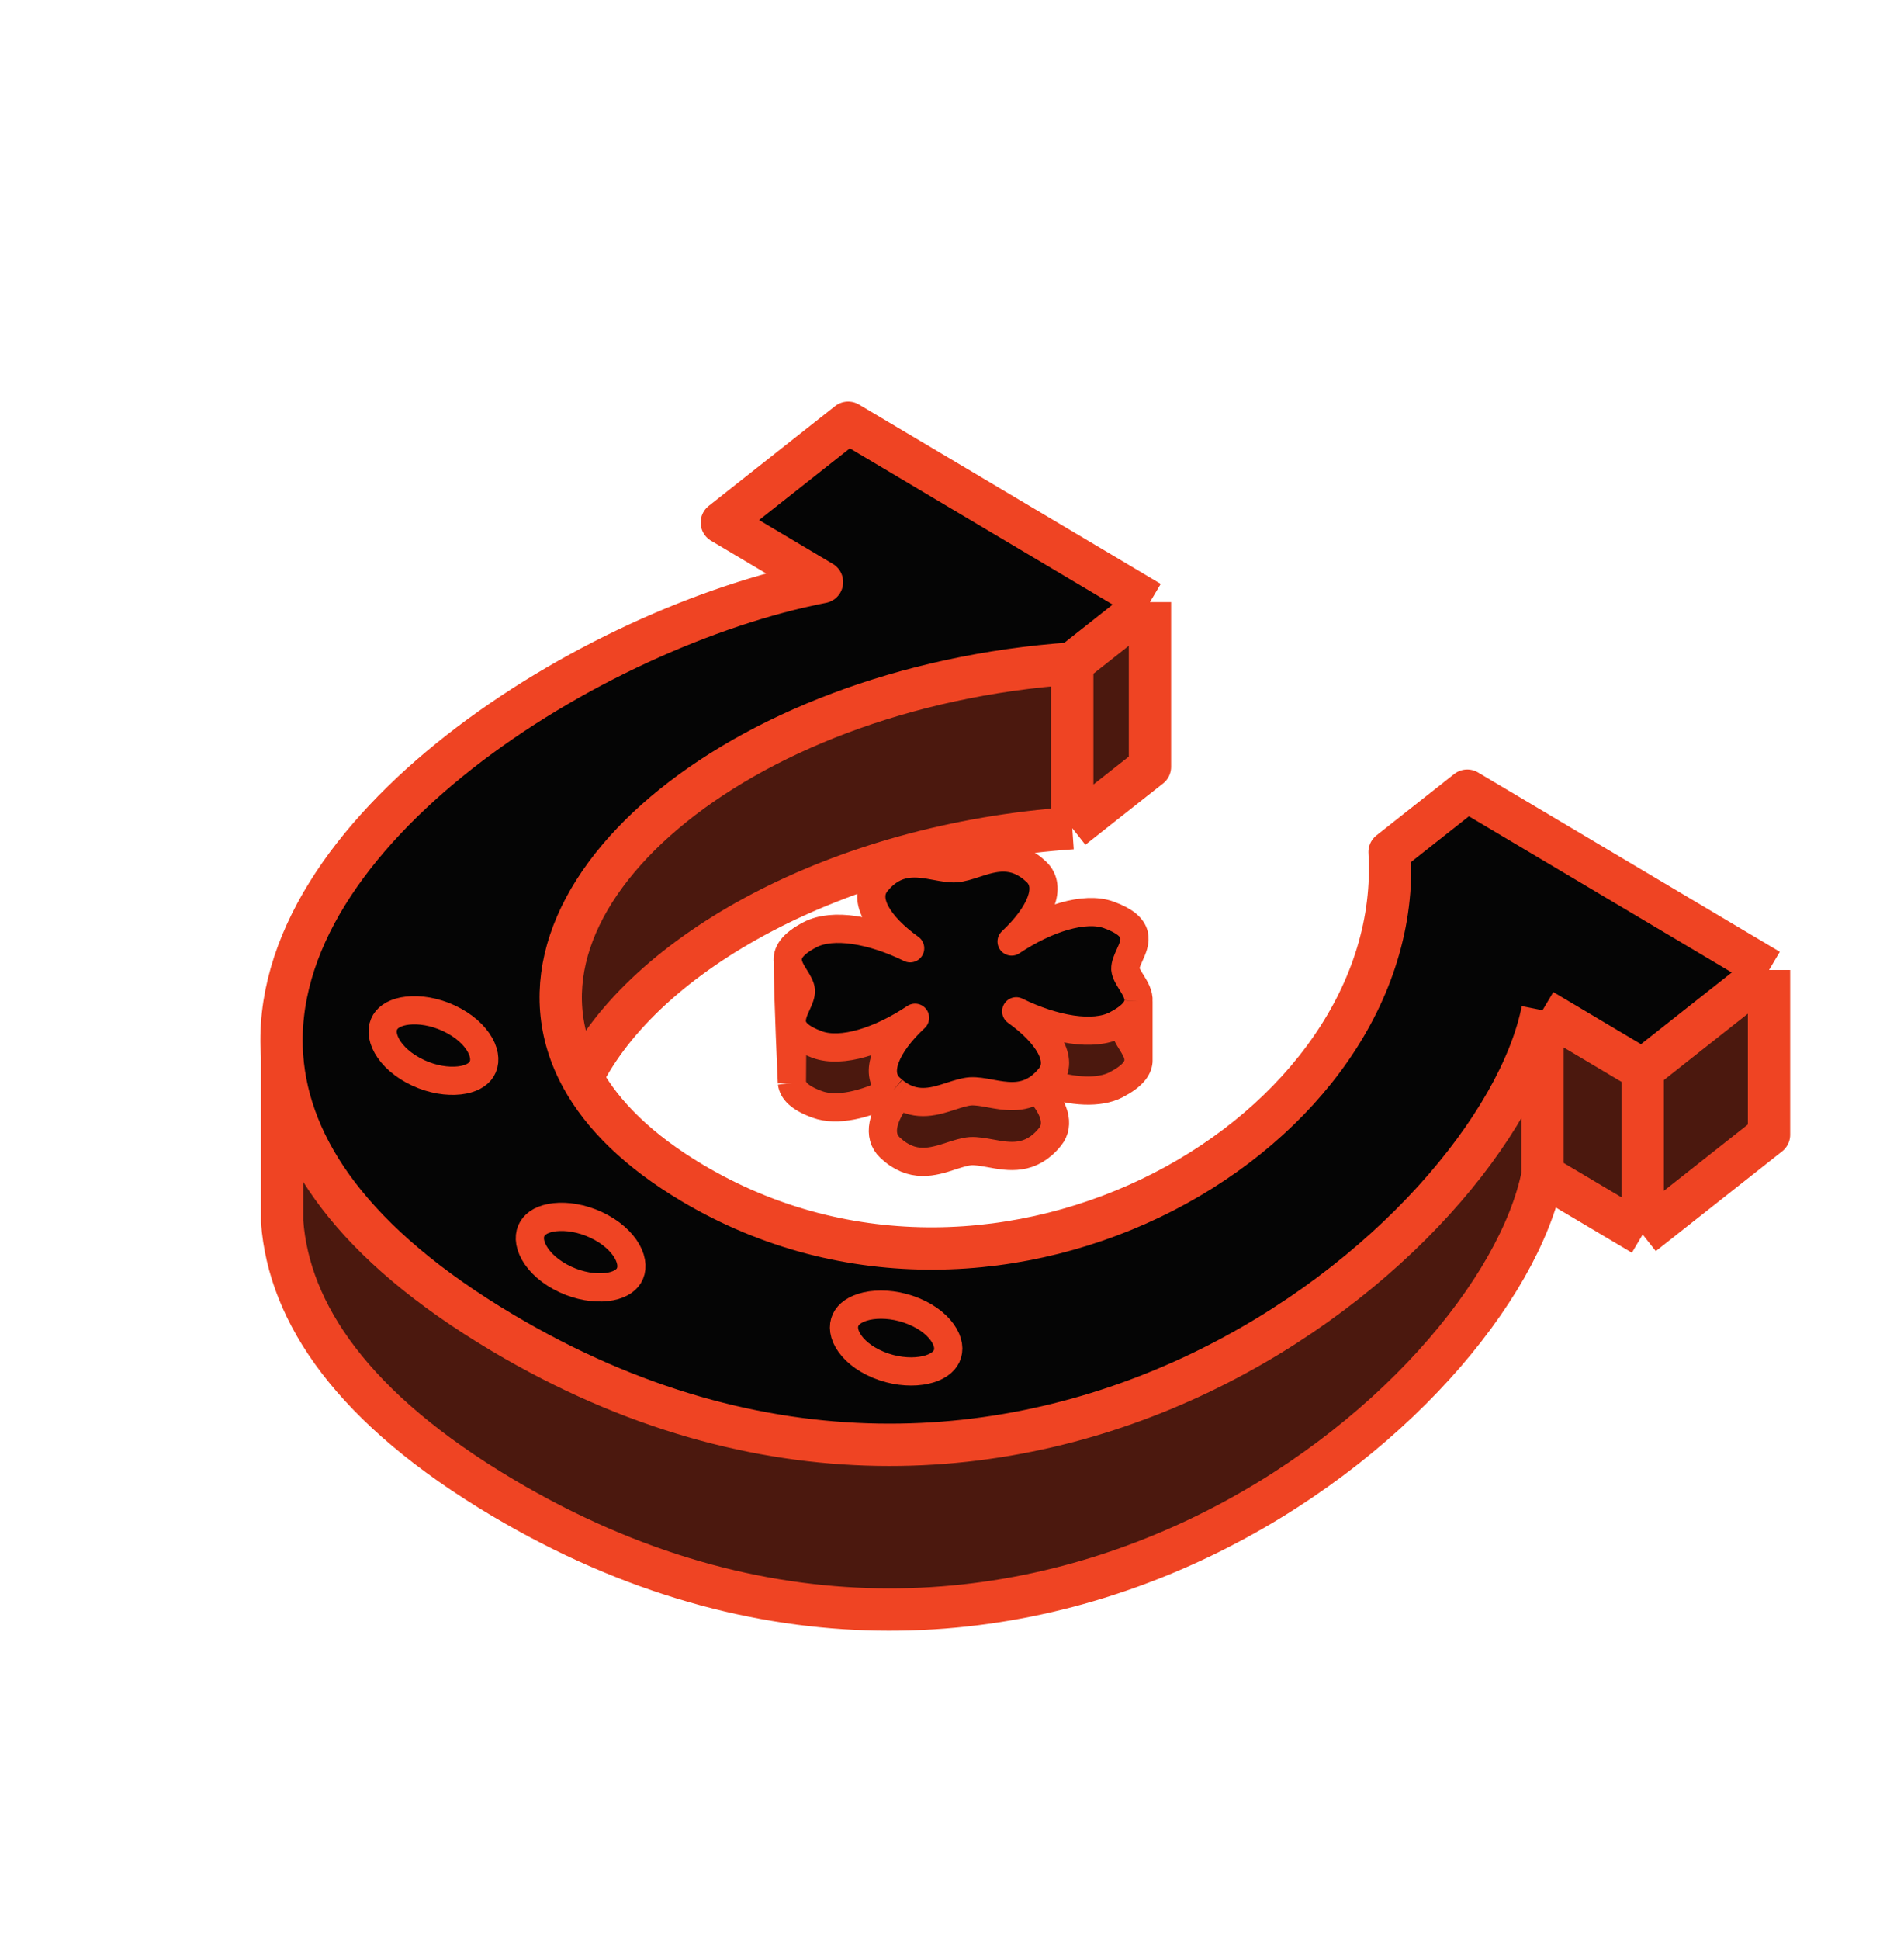 <svg width="54" height="55" viewBox="0 0 54 55" fill="none" xmlns="http://www.w3.org/2000/svg">
<g clip-path="url(#clip0_12948_174050)">
<path d="M24.055 11.983L20.472 14.812L23.313 16.5C16.793 17.772 7.529 23.57 8.002 29.958C8.195 32.558 9.999 35.255 14.257 37.784C28.979 46.528 42.456 35.11 43.748 28.638L46.589 30.326L50.172 27.497L41.613 22.413L39.41 24.152C39.885 32.106 28.428 38.757 19.638 33.536C18.108 32.627 17.086 31.613 16.504 30.552C13.741 25.523 20.859 19.469 30.411 18.807L32.614 17.068L24.055 11.983Z" fill="#050505"/>
<path d="M50.172 27.497L46.589 30.326L46.589 34.995L50.172 32.167L50.172 27.497Z" fill="#4B180E"/>
<path d="M43.748 28.638C42.456 35.11 28.979 46.528 14.257 37.784C9.999 35.255 8.195 32.558 8.002 29.958L8.002 34.628C8.195 37.227 9.999 39.925 14.257 42.454C28.979 51.198 42.456 39.78 43.748 33.308L43.748 28.638Z" fill="#4B180E"/>
<path d="M46.589 30.326L43.748 28.638L43.748 33.308L46.589 34.995L46.589 30.326Z" fill="#4B180E"/>
<path d="M30.411 23.476L30.411 18.807C20.859 19.469 13.741 25.523 16.504 30.552C18.272 27.022 23.75 23.938 30.411 23.476Z" fill="#4B180E"/>
<path d="M32.614 17.068L30.411 18.807L30.411 23.476L32.614 21.738L32.614 17.068Z" fill="#4B180E"/>
<path d="M43.748 28.638C42.456 35.11 28.979 46.528 14.257 37.784C9.999 35.255 8.195 32.558 8.002 29.958M43.748 28.638L46.589 30.326M43.748 28.638L43.748 33.308M46.589 30.326L50.172 27.497M46.589 30.326L46.589 34.995M50.172 27.497L41.613 22.413L39.41 24.152C39.885 32.106 28.428 38.757 19.638 33.536C18.108 32.627 17.086 31.613 16.504 30.552M50.172 27.497L50.172 32.167L46.589 34.995M30.411 18.807L32.614 17.068M30.411 18.807L30.411 23.476M30.411 18.807C20.859 19.469 13.741 25.523 16.504 30.552M32.614 17.068L24.055 11.983L20.472 14.812L23.313 16.5C16.793 17.772 7.529 23.57 8.002 29.958M32.614 17.068L32.614 21.738L30.411 23.476M43.748 33.308C42.456 39.78 28.979 51.198 14.257 42.454C9.999 39.925 8.195 37.227 8.002 34.628L8.002 29.958M43.748 33.308L46.589 34.995M30.411 23.476C23.75 23.938 18.272 27.022 16.504 30.552" stroke="#EF4423" stroke-width="1.2" stroke-linejoin="round"/>
<path d="M29.393 24.714C28.761 24.118 28.171 24.309 27.654 24.477C27.461 24.54 27.278 24.599 27.108 24.613C26.936 24.622 26.747 24.587 26.548 24.55C26.014 24.452 25.403 24.34 24.855 25.015C24.463 25.498 24.907 26.232 25.813 26.881C24.746 26.357 23.622 26.16 22.978 26.494C22.447 26.77 22.317 27.022 22.344 27.254C22.363 27.414 22.457 27.565 22.546 27.707C22.627 27.837 22.704 27.961 22.715 28.078C22.72 28.196 22.66 28.328 22.596 28.468C22.511 28.655 22.42 28.856 22.47 29.053C22.52 29.249 22.71 29.441 23.184 29.613C23.868 29.86 24.961 29.514 25.952 28.851C25.133 29.616 24.786 30.406 25.241 30.834C25.271 30.863 25.301 30.89 25.331 30.914C25.386 30.961 25.441 31.001 25.496 31.036C26.032 31.379 26.533 31.216 26.979 31.071C27.172 31.009 27.355 30.949 27.526 30.936C27.697 30.927 27.886 30.961 28.086 30.998C28.505 31.075 28.97 31.16 29.416 30.869C29.488 30.822 29.56 30.764 29.632 30.695C29.681 30.647 29.73 30.594 29.778 30.534C30.171 30.051 29.727 29.317 28.821 28.668C29.887 29.191 31.011 29.388 31.654 29.053C31.804 28.975 31.922 28.899 32.014 28.825C32.203 28.671 32.279 28.525 32.289 28.387C32.305 28.191 32.192 28.01 32.086 27.84C32.005 27.71 31.928 27.587 31.916 27.47C31.912 27.352 31.972 27.22 32.035 27.08C32.205 26.706 32.399 26.279 31.447 25.935C30.766 25.688 29.678 26.031 28.69 26.69C29.503 25.927 29.846 25.141 29.393 24.714Z" fill="#050505"/>
<path d="M27.526 30.936C27.355 30.949 27.172 31.009 26.979 31.071C26.533 31.216 26.032 31.379 25.496 31.036C25.022 31.633 24.883 32.194 25.241 32.531C25.873 33.127 26.463 32.936 26.979 32.768C27.172 32.705 27.355 32.646 27.526 32.632C27.697 32.623 27.886 32.658 28.086 32.694C28.62 32.793 29.23 32.905 29.778 32.23C30.071 31.87 29.898 31.37 29.416 30.869C28.97 31.16 28.505 31.075 28.086 30.998C27.886 30.961 27.697 30.927 27.526 30.936Z" fill="#4B180E"/>
<path d="M25.952 28.851C24.961 29.514 23.868 29.86 23.184 29.613C22.71 29.441 22.52 29.249 22.47 29.053L22.46 30.695C22.488 30.91 22.666 31.122 23.184 31.309C23.727 31.506 24.528 31.328 25.331 30.914C25.301 30.89 25.271 30.863 25.241 30.834C24.786 30.406 25.133 29.616 25.952 28.851Z" fill="#4B180E"/>
<path d="M28.821 28.668C29.727 29.317 30.171 30.051 29.778 30.534C29.73 30.594 29.681 30.647 29.632 30.695C30.424 30.953 31.173 31 31.654 30.75C32.115 30.51 32.273 30.289 32.289 30.083L32.289 30.011C32.277 29.843 32.178 29.685 32.086 29.537C32.005 29.407 31.928 29.283 31.916 29.166C31.913 29.062 31.959 28.947 32.014 28.825C31.922 28.899 31.804 28.975 31.654 29.053C31.011 29.388 29.887 29.191 28.821 28.668Z" fill="#4B180E"/>
<path d="M32.035 28.776C32.028 28.793 32.021 28.809 32.014 28.825M22.46 30.695L22.47 29.053M22.46 30.695C22.488 30.91 22.666 31.122 23.184 31.309C23.727 31.506 24.528 31.328 25.331 30.914M22.46 30.695C22.46 30.695 22.344 28.227 22.344 27.254M32.289 28.387C32.305 28.191 32.192 28.01 32.086 27.84C32.005 27.71 31.928 27.587 31.916 27.47C31.912 27.352 31.972 27.22 32.035 27.08C32.205 26.706 32.399 26.279 31.447 25.935C30.766 25.688 29.678 26.031 28.69 26.69C29.503 25.927 29.846 25.141 29.393 24.714C28.761 24.118 28.171 24.309 27.654 24.477C27.461 24.54 27.278 24.599 27.108 24.613C26.936 24.622 26.747 24.587 26.548 24.55C26.014 24.452 25.403 24.34 24.855 25.015C24.463 25.498 24.907 26.232 25.813 26.881C24.746 26.357 23.622 26.16 22.978 26.494C22.447 26.77 22.317 27.022 22.344 27.254M32.289 28.387C32.279 28.525 32.203 28.671 32.014 28.825M32.289 28.387L32.289 30.011M32.289 30.083C32.273 30.289 32.115 30.51 31.654 30.75C31.173 31 30.424 30.953 29.632 30.695M32.289 30.083L32.289 30.011M32.289 30.083C32.291 30.059 32.291 30.035 32.289 30.011M29.416 30.869C29.898 31.37 30.071 31.87 29.778 32.23C29.23 32.905 28.62 32.793 28.086 32.694C27.886 32.658 27.697 32.623 27.526 32.632C27.355 32.646 27.172 32.705 26.979 32.768C26.463 32.936 25.873 33.127 25.241 32.531C24.883 32.194 25.022 31.633 25.496 31.036M29.416 30.869C28.97 31.16 28.505 31.075 28.086 30.998C27.886 30.961 27.697 30.927 27.526 30.936C27.355 30.949 27.172 31.009 26.979 31.071C26.533 31.216 26.032 31.379 25.496 31.036M29.416 30.869C29.488 30.822 29.56 30.764 29.632 30.695M29.632 30.695C29.681 30.647 29.73 30.594 29.778 30.534C30.171 30.051 29.727 29.317 28.821 28.668C29.887 29.191 31.011 29.388 31.654 29.053C31.804 28.975 31.922 28.899 32.014 28.825M22.344 27.254C22.363 27.414 22.457 27.565 22.546 27.707C22.627 27.837 22.704 27.961 22.715 28.078C22.72 28.196 22.66 28.328 22.596 28.468C22.511 28.655 22.42 28.856 22.47 29.053M22.47 29.053C22.52 29.249 22.71 29.441 23.184 29.613C23.868 29.86 24.961 29.514 25.952 28.851C25.133 29.616 24.786 30.406 25.241 30.834C25.271 30.863 25.301 30.89 25.331 30.914M25.331 30.914C25.386 30.961 25.441 31.001 25.496 31.036M32.289 30.011C32.277 29.843 32.178 29.685 32.086 29.537C32.005 29.407 31.928 29.283 31.916 29.166C31.913 29.062 31.959 28.947 32.014 28.825" stroke="#EF4423" stroke-width="0.8" stroke-linejoin="round"/>
<path d="M13.619 30.364C13.496 30.511 13.258 30.624 12.898 30.636C12.541 30.649 12.111 30.556 11.71 30.336C11.309 30.116 11.043 29.828 10.924 29.555C10.805 29.28 10.845 29.058 10.968 28.911C11.091 28.764 11.33 28.651 11.689 28.639C12.046 28.626 12.476 28.719 12.877 28.939C13.278 29.158 13.544 29.447 13.663 29.72C13.782 29.995 13.742 30.216 13.619 30.364Z" stroke="#EF4423" stroke-width="0.8"/>
<path d="M17.793 36.222C17.67 36.369 17.431 36.481 17.072 36.494C16.715 36.506 16.285 36.413 15.884 36.193C15.483 35.973 15.217 35.684 15.099 35.411C14.979 35.136 15.02 34.914 15.143 34.767C15.266 34.62 15.505 34.507 15.864 34.495C16.221 34.483 16.651 34.576 17.052 34.796C17.453 35.016 17.719 35.305 17.837 35.578C17.956 35.853 17.916 36.075 17.793 36.222Z" stroke="#EF4423" stroke-width="0.8"/>
<path d="M26.811 38.508C26.705 38.668 26.48 38.806 26.124 38.857C25.771 38.908 25.334 38.863 24.911 38.688C24.488 38.513 24.193 38.255 24.045 37.996C23.896 37.736 23.913 37.511 24.019 37.352C24.125 37.192 24.35 37.054 24.706 37.002C25.059 36.952 25.497 36.997 25.919 37.172C26.342 37.347 26.638 37.605 26.785 37.864C26.934 38.124 26.918 38.349 26.811 38.508Z" stroke="#EF4423" stroke-width="0.8"/>
</g>
<defs>
<clipPath id="clip0_12948_174050">
<rect width="54" height="54" fill="white" transform="translate(0 0.052)"/>
</clipPath>
</defs>
</svg>
